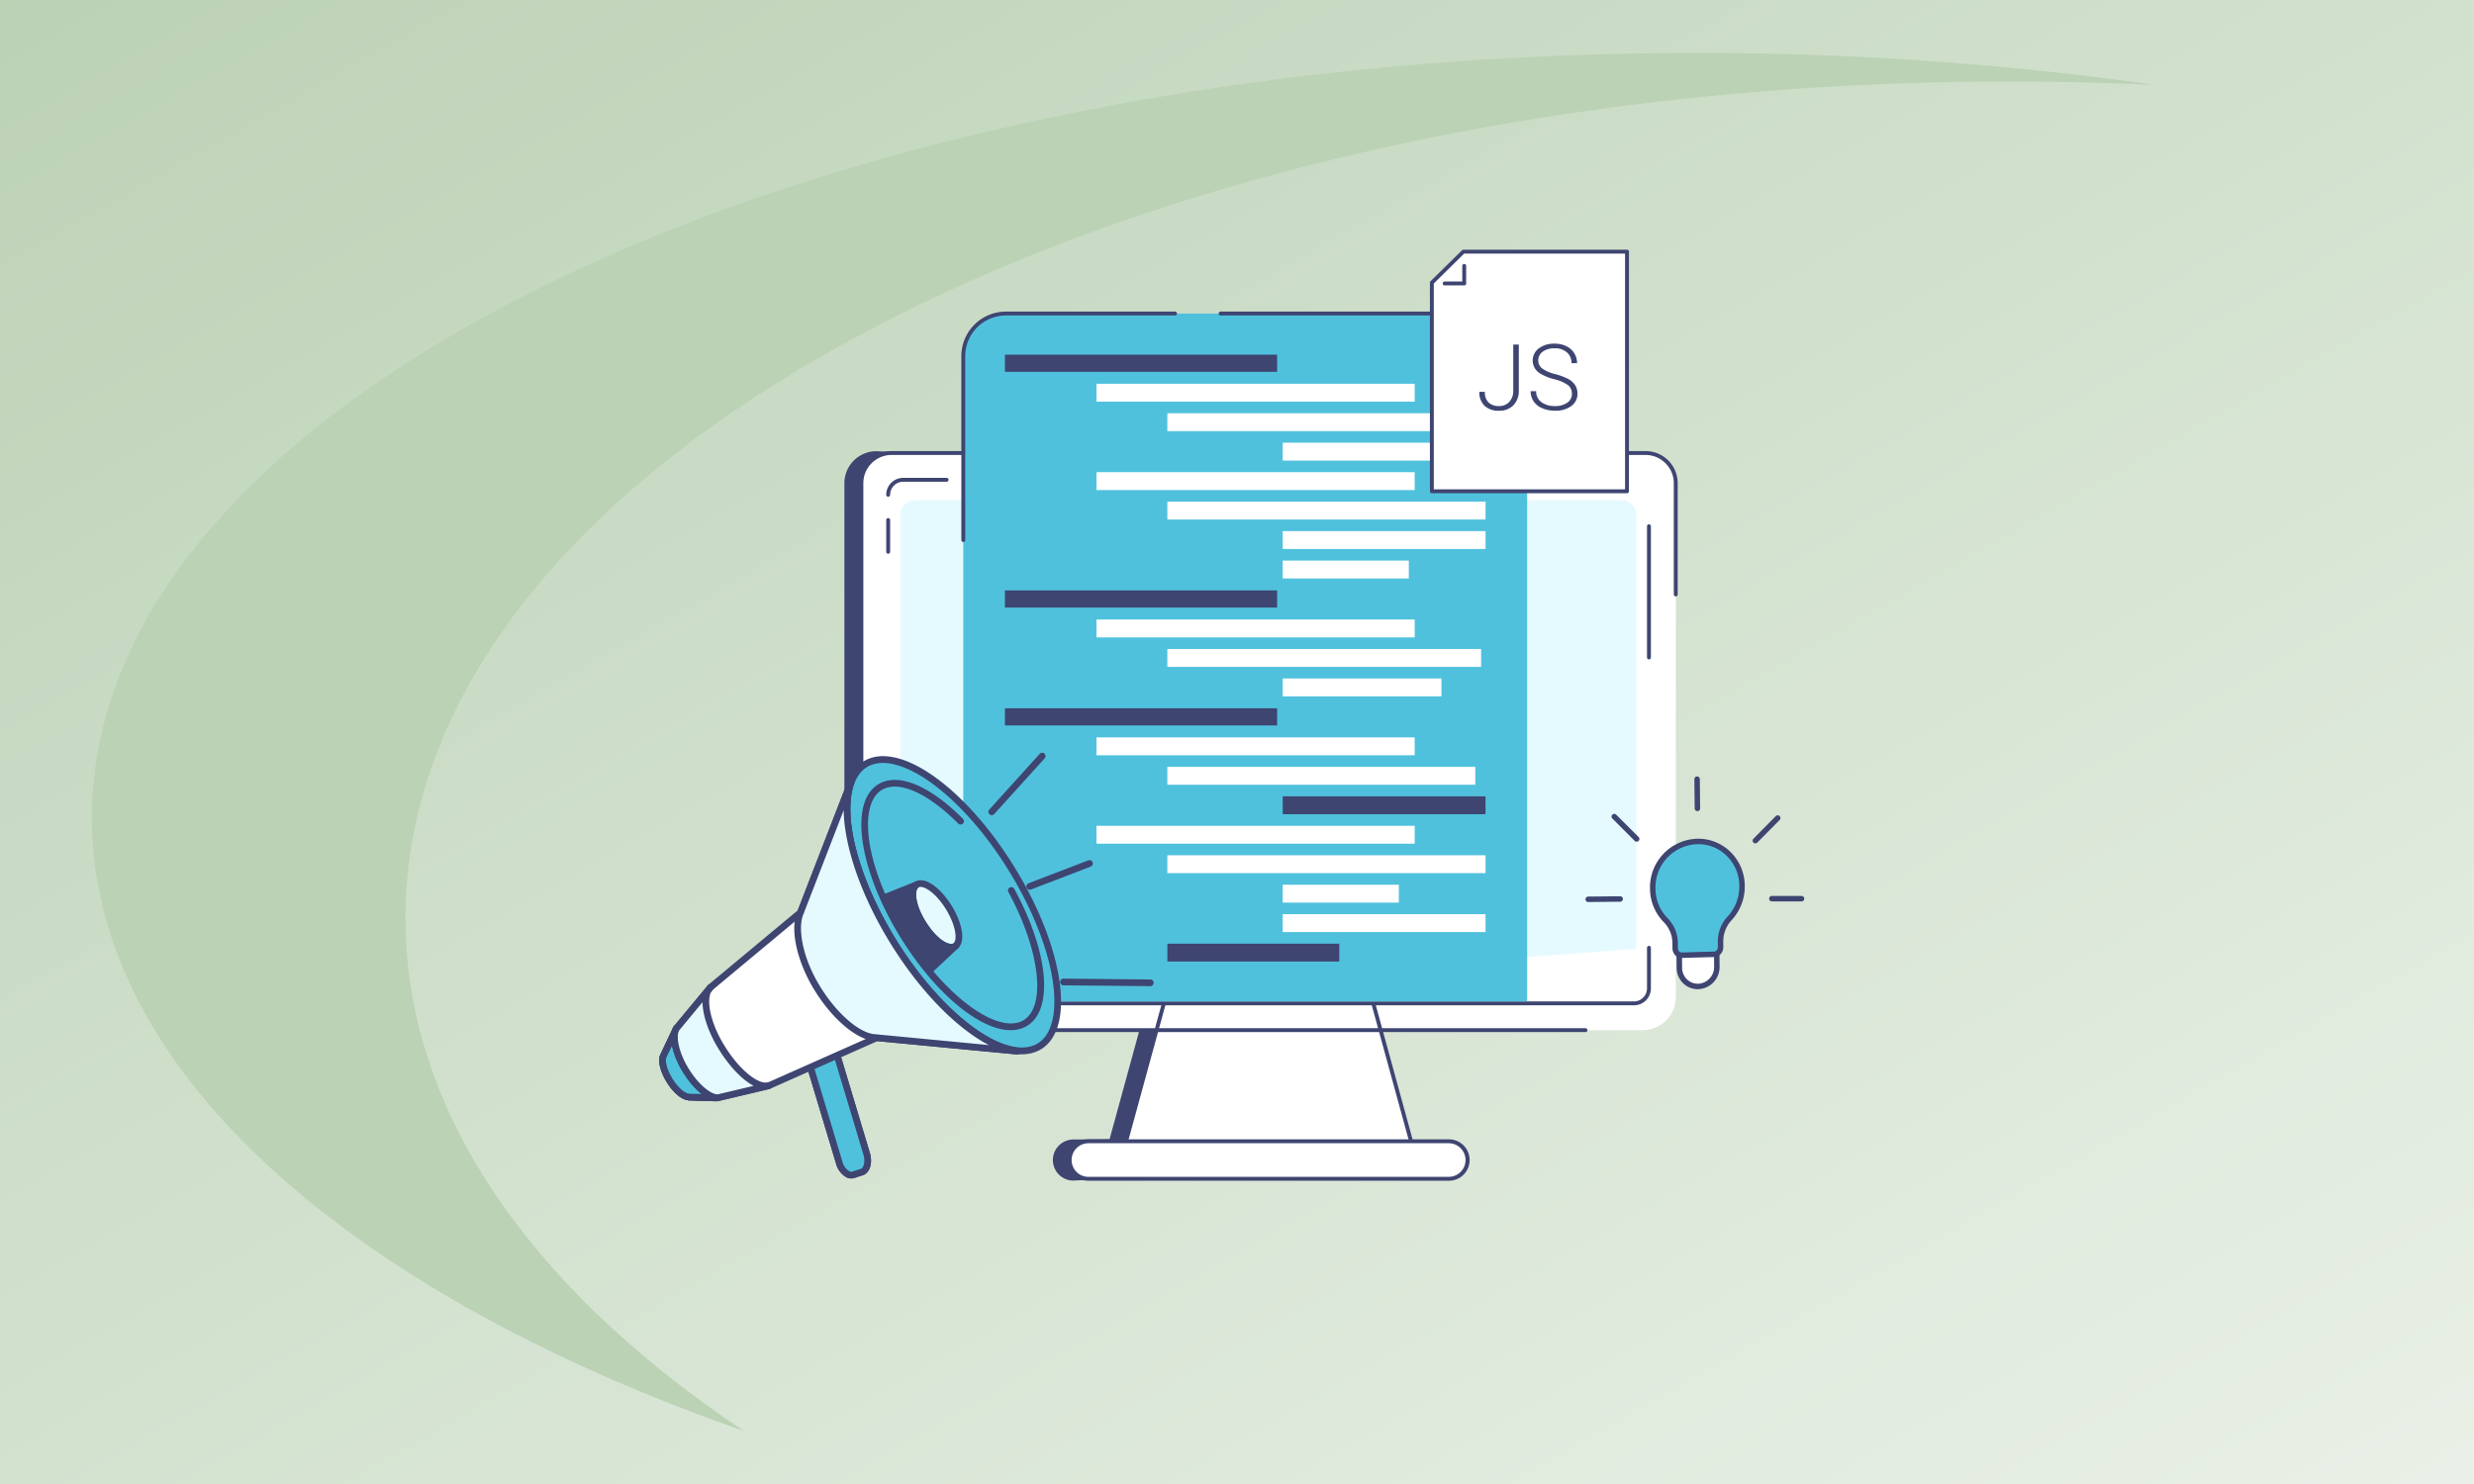 <?xml version="1.0" encoding="utf-8"?>
<svg xmlns="http://www.w3.org/2000/svg" xmlns:xlink="http://www.w3.org/1999/xlink" width="1050" height="630" viewBox="0 0 1050 630">
  <rect x="0" y="0" width="1050" height="630" fill="#808080" stroke="none"/>
  <defs>
    <linearGradient id="linear-gradient" x1="1.473" y1="1.474" x2="-0.412" y2="-0.479" gradientUnits="objectBoundingBox">
      <stop offset="0" stop-color="#fff"/>
      <stop offset="1" stop-color="#a7c49f"/>
    </linearGradient>
    <clipPath id="clip-_javascript-seo-6-experts-share-best-practices-and-tips-to-stay-ahead-in-the-game_">
      <rect width="1050" height="630"/>
    </clipPath>
  </defs>
  <g id="_javascript-seo-6-experts-share-best-practices-and-tips-to-stay-ahead-in-the-game_" data-name=" javascript-seo-6-experts-share-best-practices-and-tips-to-stay-ahead-in-the-game " clip-path="url(#clip-_javascript-seo-6-experts-share-best-practices-and-tips-to-stay-ahead-in-the-game_)">
    <rect width="1050" height="630" fill="#fff"/>
    <path id="Subtraction_10" data-name="Subtraction 10" d="M0,0H1050V630H0Z" fill="url(#linear-gradient)"/>
    <path id="Path_311" data-name="Path 311" d="M233.916,433.238c.207,106.89,109.118,201.462,276.807,260.05C420.814,633.411,367.16,557.98,367,475.929,366.61,280.316,670.2,121.144,1045.078,120.4q32.9-.059,65.023,1.5a1381.87,1381.87,0,0,0-198.052-13.615C537.175,109.032,233.563,254.51,233.916,433.238Z" transform="translate(-194.916 -85.789)" fill="#bbd2b5"/>
    <g id="Group_136" data-name="Group 136" transform="translate(25 6.999)">
      <g id="Group_133" data-name="Group 133" transform="translate(220 99)">
        <g id="Group_129" data-name="Group 129" transform="translate(113.372 0)">
          <g id="Group_134" data-name="Group 134" transform="translate(0 0)">
            <path id="Path_2904" data-name="Path 2904" d="M327.873,167.654,13.556,155.518A13.572,13.572,0,0,0,0,169.075V388.5a13.572,13.572,0,0,0,13.556,13.557l113.573-7.693-14.581,53.221-15.428.122a8.725,8.725,0,0,0,0,17.449l129.206-6.163c4.81,0-4.192-56.936-4.192-56.936s113.215-234.4,105.74-234.4" transform="translate(0 -69.962)" fill="#3e4571"/>
            <rect id="Rectangle_26732" data-name="Rectangle 26732" width="345.622" height="245.005" rx="14" transform="translate(7.247 86.323)" fill="#fff"/>
            <rect id="Rectangle_26755" data-name="Rectangle 26755" width="312.359" height="198.674" rx="6" transform="translate(23.812 106.382)" fill="#e5faff"/>
            <path id="Path_2905" data-name="Path 2905" d="M315.95,552.664H235.8l-22.738,83H338.688Z" transform="translate(-95.847 -248.622)" fill="#fff"/>
            <path id="Path_2906" data-name="Path 2906" d="M338.013,635.81H212.384a.825.825,0,0,1-.8-1.043l22.738-83a.826.826,0,0,1,.8-.607h80.153a.826.826,0,0,1,.8.607l22.738,83a.825.825,0,0,1-.8,1.043m-124.548-1.65H336.932l-22.287-81.344H235.752Z" transform="translate(-95.172 -247.948)" fill="#3e4571"/>
            <path id="Path_2907" data-name="Path 2907" d="M334.667,688.026H181.752a7.958,7.958,0,1,0,0,15.917H334.667a7.958,7.958,0,0,0,0-15.917" transform="translate(-78.183 -309.516)" fill="#fff"/>
            <path id="Path_2908" data-name="Path 2908" d="M333.993,704.094H181.078a8.784,8.784,0,1,1,0-17.567H333.993a8.784,8.784,0,1,1,0,17.567M181.078,688.177a7.133,7.133,0,0,0,0,14.266H333.993a7.133,7.133,0,0,0,0-14.266Z" transform="translate(-77.508 -308.842)" fill="#3e4571"/>
            <path id="Path_2909" data-name="Path 2909" d="M319.755,402.067H25.231a13.631,13.631,0,0,1-13.615-13.616V169.026a13.631,13.631,0,0,1,13.615-13.615H345.273a13.631,13.631,0,0,1,13.616,13.615v47.258a.825.825,0,0,1-1.65,0V169.026a11.979,11.979,0,0,0-11.966-11.965H25.231a11.979,11.979,0,0,0-11.965,11.965V388.451a11.979,11.979,0,0,0,11.965,11.966H319.755a.825.825,0,1,1,0,1.65" transform="translate(-5.226 -69.914)" fill="#3e4571"/>
            <path id="Path_2910" data-name="Path 2910" d="M620.7,269.124v0Z" transform="translate(-279.226 -96.008)" fill="#fff"/>
            <path id="Path_2911" data-name="Path 2911" d="M620.02,269.275a.825.825,0,0,1-.825-.825V212.741a.825.825,0,1,1,1.65,0v55.708a.826.826,0,0,1-.825.825" transform="translate(-278.551 -95.333)" fill="#3e4571"/>
            <path id="Path_2912" data-name="Path 2912" d="M64.767,562.3H364.245a6.359,6.359,0,0,0,6.36-6.36V538.711Z" transform="translate(-29.136 -242.345)" fill="#fff"/>
            <path id="Path_2913" data-name="Path 2913" d="M363.571,562.454H64.092a.825.825,0,1,1,0-1.65H363.571a5.541,5.541,0,0,0,5.535-5.535V538.035a.825.825,0,0,1,1.65,0v17.234a7.194,7.194,0,0,1-7.185,7.185" transform="translate(-28.461 -241.67)" fill="#3e4571"/>
            <path id="Path_2914" data-name="Path 2914" d="M33.782,208.6v0Z" transform="translate(-15.197 -93.841)" fill="#fff"/>
            <path id="Path_2915" data-name="Path 2915" d="M33.107,222.24a.825.825,0,0,1-.825-.825V207.924a.825.825,0,0,1,1.65,0v13.491a.825.825,0,0,1-.825.825" transform="translate(-14.522 -93.166)" fill="#3e4571"/>
            <path id="Path_2916" data-name="Path 2916" d="M58.587,177.577H40.142a6.36,6.36,0,0,0-6.36,6.36Z" transform="translate(-15.197 -79.885)" fill="#fff"/>
            <path id="Path_2917" data-name="Path 2917" d="M33.107,184.087a.825.825,0,0,1-.825-.825,7.193,7.193,0,0,1,7.185-7.185H57.912a.825.825,0,1,1,0,1.65H39.467a5.541,5.541,0,0,0-5.534,5.534.825.825,0,0,1-.825.825" transform="translate(-14.522 -79.211)" fill="#3e4571"/>
            <path id="Path_2918" data-name="Path 2918" d="M331.043,341.3H91.722V67.344a18.063,18.063,0,0,1,18.063-18.063H312.979a18.064,18.064,0,0,1,18.063,18.063Z" transform="translate(-41.262 -22.17)" fill="#50c1dd"/>
            <path id="Path_2919" data-name="Path 2919" d="M493.835,86.829A.825.825,0,0,1,493.01,86V66.668A17.258,17.258,0,0,0,475.772,49.43h-21.35a.825.825,0,1,1,0-1.65h21.35a18.91,18.91,0,0,1,18.889,18.888V86a.826.826,0,0,1-.825.825" transform="translate(-204.055 -21.495)" fill="#3e4571"/>
            <path id="Path_2920" data-name="Path 2920" d="M387.064,49.431H289.581a.825.825,0,0,1,0-1.65h97.483a.825.825,0,1,1,0,1.65" transform="translate(-129.9 -21.495)" fill="#3e4571"/>
            <path id="Path_2921" data-name="Path 2921" d="M91.047,145.586a.825.825,0,0,1-.825-.825V66.669a18.91,18.91,0,0,1,18.889-18.888h71.8a.825.825,0,1,1,0,1.65h-71.8A17.258,17.258,0,0,0,91.872,66.669v78.091a.825.825,0,0,1-.825.825" transform="translate(-40.587 -21.495)" fill="#3e4571"/>
            <rect id="Rectangle_26733" data-name="Rectangle 26733" width="115.528" height="7.29" transform="translate(68.131 44.562)" fill="#3e4571"/>
            <rect id="Rectangle_26734" data-name="Rectangle 26734" width="135.042" height="7.588" transform="translate(106.993 56.923)" fill="#fff"/>
            <rect id="Rectangle_26735" data-name="Rectangle 26735" width="135.042" height="7.588" transform="translate(137.067 69.434)" fill="#fff"/>
            <rect id="Rectangle_26736" data-name="Rectangle 26736" width="69.8" height="7.588" transform="translate(186.026 81.944)" fill="#fff"/>
            <rect id="Rectangle_26737" data-name="Rectangle 26737" width="115.528" height="7.289" transform="translate(68.131 144.644)" fill="#3e4571"/>
            <rect id="Rectangle_26738" data-name="Rectangle 26738" width="135.042" height="7.588" transform="translate(106.993 157.004)" fill="#fff"/>
            <rect id="Rectangle_26739" data-name="Rectangle 26739" width="133.167" height="7.588" transform="translate(137.068 169.515)" fill="#fff"/>
            <rect id="Rectangle_26740" data-name="Rectangle 26740" width="67.379" height="7.588" transform="translate(186.025 182.025)" fill="#fff"/>
            <rect id="Rectangle_26741" data-name="Rectangle 26741" width="135.042" height="7.588" transform="translate(106.993 94.454)" fill="#fff"/>
            <rect id="Rectangle_26742" data-name="Rectangle 26742" width="135.042" height="7.588" transform="translate(137.067 106.964)" fill="#fff"/>
            <rect id="Rectangle_26743" data-name="Rectangle 26743" width="53.517" height="7.588" transform="translate(186.025 131.985)" fill="#fff"/>
            <rect id="Rectangle_26744" data-name="Rectangle 26744" width="86.084" height="7.588" transform="translate(186.025 119.474)" fill="#fff"/>
            <rect id="Rectangle_26745" data-name="Rectangle 26745" width="115.528" height="7.289" transform="translate(68.131 194.684)" fill="#3e4571"/>
            <rect id="Rectangle_26746" data-name="Rectangle 26746" width="135.042" height="7.588" transform="translate(106.993 207.045)" fill="#fff"/>
            <rect id="Rectangle_26747" data-name="Rectangle 26747" width="130.699" height="7.588" transform="translate(137.068 219.555)" fill="#fff"/>
            <rect id="Rectangle_26748" data-name="Rectangle 26748" width="86.084" height="7.588" transform="translate(186.025 232.065)" fill="#3e4571"/>
            <rect id="Rectangle_26749" data-name="Rectangle 26749" width="72.969" height="7.588" transform="translate(137.068 294.616)" fill="#3e4571"/>
            <rect id="Rectangle_26750" data-name="Rectangle 26750" width="135.042" height="7.588" transform="translate(106.993 244.575)" fill="#fff"/>
            <rect id="Rectangle_26751" data-name="Rectangle 26751" width="135.042" height="7.588" transform="translate(137.067 257.085)" fill="#fff"/>
            <rect id="Rectangle_26752" data-name="Rectangle 26752" width="86.084" height="7.588" transform="translate(186.025 282.106)" fill="#fff"/>
            <rect id="Rectangle_26753" data-name="Rectangle 26753" width="49.283" height="7.588" transform="translate(186.025 269.595)" fill="#fff"/>
            <path id="Path_2969" data-name="Path 2969" d="M536.033,1.5H466.591L453.209,14.675v88.57h82.824Z" transform="translate(-203.881 -0.675)" fill="#fff"/>
            <path id="Path_2970" data-name="Path 2970" d="M535.358,103.4H452.535a.826.826,0,0,1-.825-.825V14a.826.826,0,0,1,.246-.588L465.337.238A.831.831,0,0,1,465.916,0h69.442a.825.825,0,0,1,.825.825V102.571a.825.825,0,0,1-.825.825m-82-1.65h81.173V1.651H466.254l-12.894,12.7Z" transform="translate(-203.206 -0.001)" fill="#3e4571"/>
            <path id="Path_2971" data-name="Path 2971" d="M470.713,20.121h-8.305a.825.825,0,1,1,0-1.65h7.48V11.838a.825.825,0,0,1,1.65,0V19.3a.826.826,0,0,1-.825.825" transform="translate(-207.647 -4.955)" fill="#3e4571"/>
            <path id="Path_2972" data-name="Path 2972" d="M504.228,73.2h2.36V92.672a8.628,8.628,0,0,1-2.274,6.28,8.114,8.114,0,0,1-6.1,2.341,8.534,8.534,0,0,1-6.2-2.112,7.857,7.857,0,0,1-2.169-5.9h2.341a5.977,5.977,0,0,0,1.579,4.519,6.177,6.177,0,0,0,4.453,1.513,5.68,5.68,0,0,0,4.31-1.751,6.749,6.749,0,0,0,1.7-4.758Z" transform="translate(-220.36 -32.932)" fill="#3e4571"/>
            <path id="Path_2973" data-name="Path 2973" d="M546.922,93.789a4.486,4.486,0,0,0-1.617-3.645,17.089,17.089,0,0,0-5.918-2.55,20.738,20.738,0,0,1-6.28-2.636,6.393,6.393,0,0,1-.2-10.458,10.744,10.744,0,0,1,6.689-1.989,11.1,11.1,0,0,1,4.938,1.066,8.087,8.087,0,0,1,3.378,2.969,7.8,7.8,0,0,1,1.2,4.244h-2.36a5.822,5.822,0,0,0-1.942-4.572,7.557,7.557,0,0,0-5.214-1.727,8.208,8.208,0,0,0-5.062,1.42,4.43,4.43,0,0,0-1.884,3.707,4.194,4.194,0,0,0,1.694,3.45,15.7,15.7,0,0,0,5.423,2.354,25.492,25.492,0,0,1,5.653,2.114,8.058,8.058,0,0,1,2.892,2.617,6.547,6.547,0,0,1,.971,3.6A6.266,6.266,0,0,1,546.665,99a11.146,11.146,0,0,1-6.9,1.978,13.523,13.523,0,0,1-5.376-1.046A8.206,8.206,0,0,1,530.68,97a7.561,7.561,0,0,1-1.266-4.32h2.341a5.531,5.531,0,0,0,2.188,4.624A9.261,9.261,0,0,0,539.767,99a8.635,8.635,0,0,0,5.2-1.428,4.463,4.463,0,0,0,1.96-3.787" transform="translate(-238.162 -32.621)" fill="#3e4571"/>
          </g>
        </g>
        <g id="Group_132" data-name="Group 132" transform="matrix(0.891, -0.454, 0.454, 0.891, 0, 279.059)">
          <path id="Path_2981" data-name="Path 2981" d="M34.115,19.9a1.423,1.423,0,0,1-.657-.161L.764,2.682A1.422,1.422,0,0,1,2.08.161L34.774,17.219a1.422,1.422,0,0,1-.659,2.682" transform="translate(167.983 120.606)" fill="#3e4571"/>
          <path id="Path_2982" data-name="Path 2982" d="M1.422,14.215a1.421,1.421,0,0,1-.506-2.749L30.767.094a1.421,1.421,0,0,1,1.012,2.655L1.928,14.121a1.4,1.4,0,0,1-.506.094" transform="translate(173.669 31.055)" fill="#3e4571"/>
          <path id="Path_2983" data-name="Path 2983" d="M28.432,5.683c-.05,0-.1,0-.151-.008L1.273,2.833A1.422,1.422,0,0,1,.008,1.27,1.436,1.436,0,0,1,1.57,0L28.579,2.848a1.422,1.422,0,0,1-.147,2.835" transform="translate(173.669 77.966)" fill="#3e4571"/>
          <path id="Path_2984" data-name="Path 2984" d="M9.286,0,.173,50.264c-.667,3.682.651,6.964,2.945,7.329l3.777.6c2.294.366,4.695-2.323,5.362-6L21.37,1.927Z" transform="translate(49.624 96.87)" fill="#50c1dd"/>
          <path id="Path_2985" data-name="Path 2985" d="M8.736,61.072a4.121,4.121,0,0,1-.644-.051l-3.777-.6A4.456,4.456,0,0,1,1.372,58.49,9.542,9.542,0,0,1,.195,51.433L9.308,1.168A1.424,1.424,0,0,1,10.93.018L23.014,1.944A1.421,1.421,0,0,1,24.189,3.6L15.076,53.866c-.76,4.194-3.47,7.206-6.34,7.206M11.857,3.045,2.991,51.94a6.8,6.8,0,0,0,.7,4.906,1.671,1.671,0,0,0,1.071.765l3.777.6c1.3.212,3.189-1.82,3.74-4.854L21.133,4.524Z" transform="translate(48.203 95.448)" fill="#3e4571"/>
          <path id="Path_2986" data-name="Path 2986" d="M20.566,3.209,12.258,49.025c-.667,3.683-3.069,6.37-5.362,6l-3.777-.6C.825,54.062-.494,50.78.174,47.1L8.7,0Z" transform="translate(49.623 100.035)" fill="#50c1dd"/>
          <path id="Path_2987" data-name="Path 2987" d="M8.736,57.907a4.107,4.107,0,0,1-.643-.051l-3.779-.6a4.457,4.457,0,0,1-2.942-1.929A9.537,9.537,0,0,1,.2,48.267l8.526-47.1A1.421,1.421,0,0,1,10.491.049L22.357,3.257a1.423,1.423,0,0,1,1.028,1.626L15.077,50.7c-.761,4.193-3.471,7.206-6.341,7.206M11.243,3.2,2.992,48.774a6.8,6.8,0,0,0,.7,4.905,1.67,1.67,0,0,0,1.071.766l3.778.6c1.3.214,3.189-1.821,3.74-4.854L20.354,5.662Z" transform="translate(48.203 98.613)" fill="#3e4571"/>
          <path id="Path_2988" data-name="Path 2988" d="M81.95,39.738l-48.5,11-20.865,9L2.656,67.447l-.073.063c-1.854,1.277-2.9,5.574-2.5,10.561.4,4.931,2.152,8.965,4.161,10l-.077.006,10.481,5.779,21.9,5.32,50.109,2.67,50.27,31.975.378.171c-12.6-8.211-23.344-34.092-25.9-65.418-2.548-31.291,3.85-58.477,14.942-68.56L126.351,0,82.511,39.235Z" transform="translate(1.424 5.32)" fill="#fff"/>
          <path id="Path_2989" data-name="Path 2989" d="M59.4,67.893c3.155,38.738-7.46,71.165-23.709,72.427S3.71,111.2.555,72.465,8.015,1.3,24.264.038,56.244,29.156,59.4,67.893" transform="translate(112.217 1.421)" fill="#50c1dd"/>
          <path id="Path_2990" data-name="Path 2990" d="M36.115,143.2C19.247,143.2,3.755,113.271.556,74-1.781,45.3,3.368,18.937,13.674,6.85,17.239,2.669,21.244.378,25.574.043,42.842-1.3,58.965,29.075,62.234,69.2c2.339,28.706-2.809,55.065-13.115,67.152-3.564,4.18-7.569,6.471-11.9,6.807-.369.028-.738.043-1.1.043M26.63,2.844c-.281,0-.559.011-.836.032-3.551.276-6.9,2.234-9.956,5.818C6,20.236,1.112,45.781,3.391,73.771c1.512,18.552,5.951,35.737,12.5,48.389,6.264,12.1,13.959,18.693,21.106,18.164,3.551-.276,6.9-2.233,9.955-5.817C56.794,122.965,61.68,97.421,59.4,69.43c-1.51-18.553-5.95-35.737-12.5-48.39C40.878,9.412,33.537,2.844,26.63,2.844" transform="translate(110.798 0)" fill="#3e4571"/>
          <path id="Path_2991" data-name="Path 2991" d="M30.4,120.124c-14.211,0-27.255-25.1-29.936-58.036C-1.493,38.04,2.828,15.947,11.477,5.8,14.494,2.265,17.89.325,21.571.04c9.7-.791,19.228,10.235,25.387,29.408a1.422,1.422,0,0,1-2.707.87C38.608,12.751,30.02,2.249,21.791,2.873c-2.9.227-5.642,1.832-8.15,4.774C5.458,17.245,1.4,38.525,3.3,61.857,5.778,92.28,18.092,117.278,30.415,117.28c.235,0,.468-.009.7-.027,11.339-.882,19.643-23.445,18.9-51.368A1.421,1.421,0,0,1,51.4,64.428a1.4,1.4,0,0,1,1.459,1.382c.806,30.419-8.248,53.246-21.525,54.278q-.468.037-.935.037" transform="translate(115.897 11.533)" fill="#3e4571"/>
          <path id="Path_2992" data-name="Path 2992" d="M13,14.862c.691,8.48-1.632,15.578-5.187,15.854s-7-6.374-7.688-14.854S1.753.285,5.308.008s7,6.374,7.688,14.854" transform="translate(127.419 56.925)" fill="#e5faff"/>
          <path id="Path_2993" data-name="Path 2993" d="M9.021,33.568C4.679,33.568.888,26.729.129,17.4-.415,10.736.786,4.793,3.26,1.889A4.949,4.949,0,0,1,6.622.013c4.5-.36,8.436,6.6,9.215,16.155.542,6.666-.659,12.609-3.133,15.512a4.947,4.947,0,0,1-3.362,1.875c-.107.009-.214.013-.321.013M6.941,2.843c-.033,0-.066,0-.1,0a2.185,2.185,0,0,0-1.42.887c-1.615,1.9-3,6.785-2.46,13.434.7,8.638,4.087,13.676,6.16,13.553a2.187,2.187,0,0,0,1.419-.886c1.616-1.894,3-6.785,2.461-13.435C12.311,7.9,9.045,2.843,6.941,2.843" transform="translate(125.995 55.502)" fill="#3e4571"/>
          <path id="Path_2994" data-name="Path 2994" d="M138.736,136.83a1.42,1.42,0,0,1-.587-.127l-.377-.172a1.371,1.371,0,0,1-.176-.095L87.641,104.661,37.9,102.012a1.43,1.43,0,0,1-.26-.038l-21.9-5.32a1.445,1.445,0,0,1-.351-.137L4.909,90.739a1.431,1.431,0,0,1-.321-.243C2.255,88.935.513,84.754.094,79.607c-.449-5.521.738-10.131,3.028-11.792l.015-.012,10-7.767a1.47,1.47,0,0,1,.309-.181l20.865-9a1.338,1.338,0,0,1,.248-.081L82.7,39.852,126.826.361a1.429,1.429,0,0,1,1.913,2.122C117.618,12.592,111.8,39.674,114.259,69.874c2.424,29.776,12.809,56.236,25.253,64.343a1.422,1.422,0,0,1-.776,2.613M38.187,99.181l49.977,2.662a1.408,1.408,0,0,1,.687.22l40.194,25.566c-9-12.559-15.686-33.768-17.62-57.523-1.923-23.605,1.2-45.466,7.969-59.277L84.322,42.218a1.427,1.427,0,0,1-.633.326L35.321,53.518,14.742,62.393l-9.793,7.6a1.319,1.319,0,0,1-.136.106c-1.228.847-2.269,4.547-1.885,9.276C3.3,84.018,4.95,87.519,6.32,88.223a1.41,1.41,0,0,1,.316.221l9.96,5.492Z" transform="translate(0 3.899)" fill="#3e4571"/>
          <path id="Path_2995" data-name="Path 2995" d="M8.615,39.619,52.883,0l.009.01C41.8,10.093,35.4,37.279,37.95,68.57,40.5,99.9,51.241,125.777,63.845,133.988l-.378-.171L13.28,101.895l-1.165-.734C6.294,97.418,1.325,85.718.2,71.548-.95,57,2.961,44.621,8.064,40.1Z" transform="translate(74.892 5.32)" fill="#e5faff"/>
          <path id="Path_2996" data-name="Path 2996" d="M65.262,136.83a1.412,1.412,0,0,1-.586-.127l-.377-.171a1.488,1.488,0,0,1-.176-.1L12.774,103.784C6.38,99.672,1.333,87.336.2,73.081-.9,59.2,2.532,45.78,8.539,40.454l.554-.48L53.353.361a1.429,1.429,0,0,1,1.913,2.122C44.145,12.592,38.325,39.675,40.785,69.875c2.425,29.776,12.81,56.236,25.254,64.342a1.421,1.421,0,0,1-.777,2.613M45.92,10.83,10.98,42.1l-.017.014-.551.478C5.882,46.61,1.884,58.3,3.038,72.857,4.085,86.062,8.715,97.794,14.3,101.386l1.154.728,40.116,25.516c-9-12.559-15.686-33.767-17.62-57.523C36.029,46.5,39.149,24.639,45.92,10.83M10.033,41.04h0Z" transform="translate(73.473 3.899)" fill="#3e4571"/>
          <path id="Path_2997" data-name="Path 2997" d="M15.51,36.644a1.428,1.428,0,0,1-.686-.176L4.909,31a1.4,1.4,0,0,1-.32-.243C2.255,29.2.513,25.017.094,19.869-.355,14.348.833,9.738,3.122,8.078l.014-.013L13.142.3a1.422,1.422,0,1,1,1.743,2.247L4.948,10.257a1.322,1.322,0,0,1-.136.107c-1.228.846-2.27,4.546-1.885,9.275.377,4.641,2.021,8.143,3.393,8.848a1.376,1.376,0,0,1,.317.22L16.2,33.978a1.421,1.421,0,0,1-.688,2.666" transform="translate(0 63.637)" fill="#3e4571"/>
          <path id="Path_2998" data-name="Path 2998" d="M14.772,34.22C11.5,32.565,8.785,25.807,8.13,17.767,7.436,9.248,9.62,1.648,12.918,0L2.654,7.835,2.582,7.9c-1.854,1.277-2.9,5.574-2.5,10.56.4,4.932,2.151,8.966,4.16,10l-.076.006Z" transform="translate(1.424 64.931)" fill="#50c1dd"/>
          <path id="Path_2999" data-name="Path 2999" d="M16.2,37.063a1.407,1.407,0,0,1-.64-.153c-.089-.045-.178-.092-.265-.143L4.917,31.133a1.454,1.454,0,0,1-.329-.247C2.255,29.325.513,25.144.094,20-.355,14.476.832,9.866,3.122,8.205l.014-.012c.027-.024.053-.045.08-.066l8.968-6.845A5.807,5.807,0,0,1,13.706.15a1.422,1.422,0,0,1,1.5,2.4l-1.16.885c-2.063,2.278-3.662,8.431-3.074,15.637.672,8.243,3.339,13.816,5.693,15.2l.212.115a1.421,1.421,0,0,1-.68,2.671M6.629,28.828l4.31,2.341A36.9,36.9,0,0,1,8.137,19.3,35.018,35.018,0,0,1,9.111,7.2L4.949,10.385a1.321,1.321,0,0,1-.136.106c-1.228.847-2.269,4.547-1.885,9.276C3.3,24.408,4.95,27.909,6.32,28.614a1.424,1.424,0,0,1,.309.214" transform="translate(0 63.509)" fill="#3e4571"/>
          <path id="Path_3000" data-name="Path 3000" d="M27.755,48.238l.942.19c-5.137-1-9.6-11.243-10.61-23.6C17.06,12.226,20.369,1.457,25.453,0l-.7.3L4.973,8.844C1.644,10.432-.569,18.071.129,26.639.8,34.906,3.752,41.82,7.146,43.22Z" transform="translate(9.426 56.06)" fill="#e5faff"/>
          <path id="Path_3001" data-name="Path 3001" d="M30.125,51.272a1.468,1.468,0,0,1-.272-.026l-.088-.018-.866-.176-.054-.011L8.236,46.023a1.32,1.32,0,0,1-.207-.067C4.042,44.309.87,37.164.137,28.176c-.75-9.2,1.627-17.274,5.65-19.193L25.189.6a6.063,6.063,0,0,1,1.3-.548,1.422,1.422,0,0,1,.954,2.672l-1.005.433c-3.534,2.149-6.459,11.3-5.508,22.974,1.057,12.967,5.6,21.5,9.411,22.309l.066.014a1.422,1.422,0,0,1-.28,2.815m-21.1-7.982,15.215,3.7c-3.127-4.409-5.428-11.82-6.146-20.627C17.413,17.98,18.59,10.391,21.02,5.5L6.963,11.57c-2.451,1.17-4.669,8.044-3.992,16.374.67,8.223,3.587,14.213,6.055,15.345" transform="translate(8 54.638)" fill="#3e4571"/>
          <path id="Path_3002" data-name="Path 3002" d="M15.157,1.329C11.6,1.6,9.128,8.717,9.971,17.183c1.413,14.2,6.965,14.913,7.637,14.947a.011.011,0,0,1,0,.021L3.233,36.3A133.643,133.643,0,0,1,.459,17.882,134.024,134.024,0,0,1,.175,0Z" transform="translate(117.57 55.604)" fill="#3e4571"/>
          <path id="Path_3003" data-name="Path 3003" d="M3.6,39.631l-.331-1.473a135.284,135.284,0,0,1-2.8-18.615A135.465,135.465,0,0,1,.177,1.472L.256,0,16.705,1.459l-.016,2.834a2.3,2.3,0,0,0-1.5.955c-1.652,1.973-3.03,6.864-2.386,13.342,1.321,13.262,6.245,13.666,6.3,13.668l1.2.062.289,2.466-1.245.3ZM2.948,3.093a133.207,133.207,0,0,0,.35,16.22A133.274,133.274,0,0,0,5.719,36.06l9.533-2.751c-2.112-1.948-4.433-6-5.273-14.439-.6-6.058.424-11.8,2.628-14.919Z" transform="translate(116.148 54.058)" fill="#3e4571"/>
        </g>
      </g>
      <g id="Group_135" data-name="Group 135" transform="translate(647.912 322.625)">
        <path id="Path_2960" data-name="Path 2960" d="M769,83.9a18.731,18.731,0,0,0-19.642-18.865A19.6,19.6,0,0,0,731.1,85.285,19.154,19.154,0,0,0,736.568,98.4a13.991,13.991,0,0,1,4.034,9.731l.02,2.188a3.162,3.162,0,0,0,3.224,3.185l12.88-.366a3.314,3.314,0,0,0,3.166-3.367l-.02-2.178a14.206,14.206,0,0,1,3.754-9.847A19.9,19.9,0,0,0,769,83.9" transform="translate(-702.563 -37.407)" fill="#50c1dd"/>
        <path id="Path_2961" data-name="Path 2961" d="M743.413,114.32a4.226,4.226,0,0,1-2.95-1.192,4.381,4.381,0,0,1-1.341-3.143L739.1,107.8a12.769,12.769,0,0,0-3.7-8.925,20.311,20.311,0,0,1-5.8-13.9,20.675,20.675,0,0,1,19.346-21.435,19.4,19.4,0,0,1,14.469,5.247,20.26,20.26,0,0,1,6.4,14.765A21.007,21.007,0,0,1,764.13,98.2a13.111,13.111,0,0,0-3.44,9.042l.019,2.178a4.48,4.48,0,0,1-4.291,4.535l-12.879.366-.125,0m6.669-48.5q-.5,0-1,.029a18.366,18.366,0,0,0-17.159,19.065,18,18,0,0,0,5.132,12.325,15.076,15.076,0,0,1,4.37,10.536l.019,2.187a2.078,2.078,0,0,0,.631,1.494,2.012,2.012,0,0,0,1.4.543l12.88-.366a2.152,2.152,0,0,0,2.039-2.2l-.019-2.178a15.461,15.461,0,0,1,4.068-10.651,18.7,18.7,0,0,0,5.056-13.039,17.962,17.962,0,0,0-5.665-13.094,17.059,17.059,0,0,0-11.748-4.652" transform="translate(-702.222 -37.067)" fill="#3e4571"/>
        <path id="Path_2962" data-name="Path 2962" d="M753.734,140.65h0a7.876,7.876,0,0,1-8.032-7.933l-.047-5.3,15.916-.452.048,5.3a8.253,8.253,0,0,1-7.885,8.385" transform="translate(-705.873 -51.492)" fill="#fff"/>
        <path id="Path_2963" data-name="Path 2963" d="M753.163,141.461a8.812,8.812,0,0,1-6.155-2.489,9.182,9.182,0,0,1-2.808-6.6l-.059-6.435,18.234-.518.06,6.479a9.43,9.43,0,0,1-9.011,9.554c-.087,0-.173,0-.26,0m-6.683-13.266.038,4.161a6.883,6.883,0,0,0,2.1,4.948,6.567,6.567,0,0,0,4.74,1.837h0a7.1,7.1,0,0,0,6.76-7.217l-.038-4.115Z" transform="translate(-705.528 -51.141)" fill="#3e4571"/>
        <path id="Path_2964" data-name="Path 2964" d="M755.255,44.028a1.159,1.159,0,0,1-1.159-1.147l-.131-12.421a1.159,1.159,0,0,1,1.147-1.171h.012a1.159,1.159,0,0,1,1.159,1.147l.131,12.42a1.159,1.159,0,0,1-1.147,1.171Z" transform="translate(-707.761 -29.29)" fill="#3e4571"/>
        <path id="Path_2965" data-name="Path 2965" d="M695.329,97.563a1.159,1.159,0,0,1-.011-2.318l13.543-.136h.011a1.159,1.159,0,0,1,.012,2.318l-13.542.136Z" transform="translate(-694.17 -44.25)" fill="#3e4571"/>
        <path id="Path_2966" data-name="Path 2966" d="M808.78,97.268h0l-12.6-.015a1.159,1.159,0,0,1,0-2.318h0l12.6.015a1.159,1.159,0,0,1,0,2.318" transform="translate(-717.094 -44.211)" fill="#3e4571"/>
        <path id="Path_2967" data-name="Path 2967" d="M719.129,61.658a1.155,1.155,0,0,1-.819-.338L708.782,51.8a1.16,1.16,0,0,1,1.64-1.64l9.527,9.517a1.159,1.159,0,0,1-.82,1.979" transform="translate(-697.414 -33.956)" fill="#3e4571"/>
        <path id="Path_2968" data-name="Path 2968" d="M787.125,62.556a1.159,1.159,0,0,1-.824-1.973l9.48-9.6a1.159,1.159,0,0,1,1.65,1.629l-9.481,9.6a1.153,1.153,0,0,1-.825.345" transform="translate(-715.035 -34.143)" fill="#3e4571"/>
      </g>
    </g>
  </g>
</svg>
